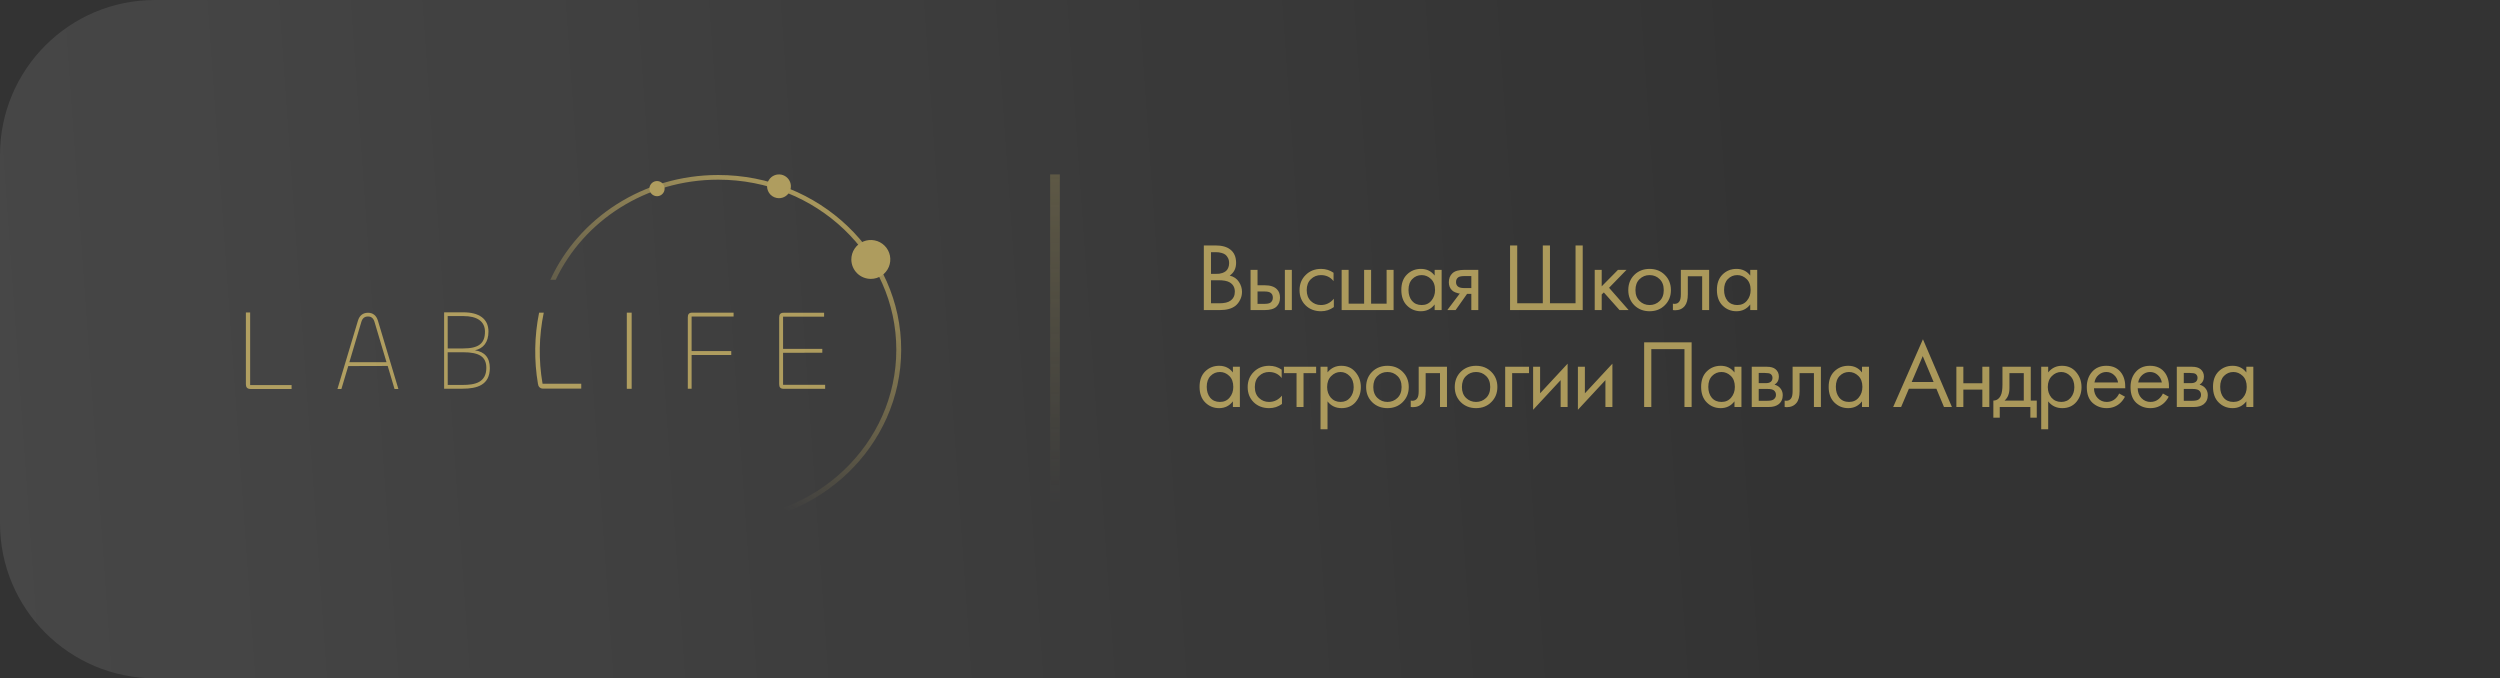 <?xml version="1.0" encoding="UTF-8"?> <svg xmlns="http://www.w3.org/2000/svg" width="258" height="70" viewBox="0 0 258 70" fill="none"><rect x="0" y="0" width="258" height="70" fill="#333333" stroke="none"/><path d="M0 16C0 7.163 7.163 0 16 0H242C250.837 0 258 7.163 258 16V54C258 62.837 250.837 70 242 70H16C7.163 70 0 62.837 0 54V16Z" fill="url(#paint0_linear_10941_174)" fill-opacity="0.1"></path><g opacity="0.6"><g clip-path="url(#clip0_10941_174)"><path d="M25.815 39.741H30.092V40.144H25.887C25.495 40.144 25.375 39.955 25.375 39.645V32.249H25.815V39.741Z" fill="#FADC74"></path><path d="M36.937 33.104C37.103 32.544 37.468 32.277 37.976 32.277C38.474 32.277 38.838 32.544 39.004 33.104L41.114 40.144H40.716L40.01 37.766L35.941 37.778L35.233 40.144H34.825L36.937 33.104ZM36.053 37.382H39.888L38.65 33.221C38.537 32.85 38.33 32.662 37.976 32.662C37.623 32.662 37.402 32.848 37.291 33.221L36.053 37.382Z" fill="#FADC74"></path><path d="M45.834 40.114V32.232H47.831C49.428 32.232 50.41 32.896 50.41 34.209C50.41 35.322 49.888 35.962 49.015 36.151C50.009 36.304 50.55 36.896 50.55 37.986C50.551 39.736 49.225 40.114 47.738 40.114H45.834ZM46.205 35.959H47.791C49.397 35.959 50.049 35.449 50.049 34.231C50.049 33.142 49.205 32.62 47.841 32.62H46.201L46.205 35.959ZM46.205 39.725H47.75C48.994 39.725 50.189 39.489 50.189 37.961C50.189 36.814 49.456 36.352 47.79 36.352H46.201L46.205 39.725Z" fill="#FADC74"></path><path d="M59.985 39.603H55.992C55.57 37.172 55.612 34.682 56.116 32.267H55.636C55.144 34.692 55.104 37.188 55.519 39.628H55.53C55.532 39.752 55.582 39.87 55.669 39.958C55.755 40.046 55.873 40.098 55.997 40.102H59.985V39.603Z" fill="#FADC74"></path><path d="M65.187 32.265V40.125H64.687V32.265H65.187Z" fill="#FADC74"></path><path d="M70.981 40.118V32.76C70.981 32.453 71.08 32.265 71.44 32.265H75.707V32.665H71.374V36.227H75.466V36.639H71.374V40.118H70.981Z" fill="#FADC74"></path><path d="M80.876 40.127C80.519 40.127 80.411 39.939 80.411 39.633V32.772C80.411 32.466 80.519 32.276 80.876 32.276H85.046V32.677H80.812V36H84.861V36.4L80.812 36.412V39.713H85.154V40.126L80.876 40.127Z" fill="#FADC74"></path><path d="M74.113 18.061C66.367 18.061 59.71 22.511 56.795 28.878H57.347C60.229 22.784 66.652 18.542 74.113 18.542C84.267 18.542 92.499 26.398 92.499 36.09C92.499 45.781 84.267 53.637 74.113 53.637C66.652 53.637 60.229 49.395 57.348 43.3H56.797C59.71 49.668 66.367 54.118 74.113 54.118C84.546 54.118 93.003 46.046 93.003 36.088C93.003 26.13 84.546 18.061 74.113 18.061Z" fill="url(#paint1_linear_10941_174)"></path><path d="M89.869 28.781C90.267 28.781 90.656 28.664 90.987 28.443C91.317 28.223 91.575 27.909 91.727 27.543C91.879 27.176 91.919 26.772 91.842 26.383C91.764 25.994 91.573 25.636 91.291 25.356C91.01 25.075 90.652 24.884 90.261 24.807C89.871 24.729 89.467 24.769 89.099 24.921C88.732 25.073 88.418 25.33 88.197 25.66C87.976 25.99 87.858 26.378 87.858 26.775C87.858 27.038 87.91 27.299 88.011 27.543C88.112 27.786 88.26 28.007 88.447 28.194C88.634 28.38 88.855 28.528 89.099 28.628C89.343 28.729 89.605 28.781 89.869 28.781Z" fill="#FADC74"></path><path d="M80.39 20.453C80.633 20.453 80.871 20.381 81.073 20.246C81.275 20.111 81.433 19.92 81.526 19.696C81.619 19.471 81.643 19.225 81.596 18.987C81.548 18.749 81.431 18.53 81.259 18.359C81.087 18.188 80.868 18.071 80.63 18.023C80.391 17.976 80.144 18.001 79.919 18.093C79.695 18.186 79.503 18.344 79.368 18.546C79.233 18.747 79.161 18.984 79.161 19.227C79.161 19.388 79.193 19.547 79.255 19.696C79.316 19.845 79.407 19.98 79.521 20.094C79.635 20.208 79.771 20.298 79.92 20.36C80.069 20.421 80.229 20.453 80.39 20.453Z" fill="#FADC74"></path><path d="M67.804 20.248C67.959 20.248 68.111 20.202 68.239 20.116C68.368 20.03 68.469 19.909 68.528 19.766C68.587 19.623 68.603 19.466 68.573 19.315C68.542 19.163 68.468 19.024 68.359 18.915C68.249 18.806 68.11 18.731 67.958 18.701C67.806 18.671 67.649 18.686 67.506 18.745C67.363 18.805 67.24 18.905 67.154 19.033C67.068 19.161 67.022 19.312 67.022 19.467C67.022 19.674 67.105 19.872 67.251 20.019C67.398 20.165 67.597 20.247 67.804 20.248Z" fill="#FADC74"></path></g><line x1="108.875" y1="18" x2="108.875" y2="52" stroke="url(#paint2_linear_10941_174)" stroke-opacity="0.3"></line><path d="M124.235 25.33H125.435C126.102 25.33 126.612 25.47 126.965 25.75C127.365 26.057 127.565 26.517 127.565 27.13C127.565 27.703 127.345 28.14 126.905 28.44C127.332 28.547 127.649 28.763 127.855 29.09C128.069 29.41 128.175 29.753 128.175 30.12C128.175 30.42 128.109 30.697 127.975 30.95C127.849 31.203 127.689 31.407 127.495 31.56C127.122 31.853 126.589 32 125.895 32H124.235V25.33ZM124.975 26.03V28.26H125.535C125.635 28.26 125.732 28.257 125.825 28.25C125.919 28.237 126.029 28.21 126.155 28.17C126.289 28.123 126.402 28.063 126.495 27.99C126.595 27.917 126.679 27.807 126.745 27.66C126.812 27.513 126.845 27.343 126.845 27.15C126.845 26.943 126.805 26.767 126.725 26.62C126.645 26.467 126.555 26.353 126.455 26.28C126.355 26.207 126.235 26.15 126.095 26.11C125.955 26.07 125.849 26.047 125.775 26.04C125.702 26.033 125.629 26.03 125.555 26.03H124.975ZM124.975 28.92V31.3H125.825C126.365 31.3 126.755 31.207 126.995 31.02C127.289 30.807 127.435 30.5 127.435 30.1C127.435 29.653 127.245 29.327 126.865 29.12C126.625 28.987 126.249 28.92 125.735 28.92H124.975ZM129.058 32V27.85H129.778V29.44H130.518C131.092 29.44 131.512 29.577 131.778 29.85C131.992 30.063 132.098 30.353 132.098 30.72C132.098 31.107 131.975 31.417 131.728 31.65C131.482 31.883 131.075 32 130.508 32H129.058ZM129.778 31.36H130.448C130.748 31.36 130.962 31.323 131.088 31.25C131.268 31.13 131.358 30.953 131.358 30.72C131.358 30.48 131.272 30.307 131.098 30.2C130.978 30.12 130.765 30.08 130.458 30.08H129.778V31.36ZM132.598 32V27.85H133.318V32H132.598ZM137.623 28.15V29.01C137.297 28.597 136.863 28.39 136.323 28.39C135.917 28.39 135.57 28.53 135.283 28.81C134.997 29.083 134.853 29.46 134.853 29.94C134.853 30.42 134.997 30.797 135.283 31.07C135.57 31.343 135.913 31.48 136.313 31.48C136.847 31.48 137.293 31.263 137.653 30.83V31.69C137.26 31.977 136.82 32.12 136.333 32.12C135.687 32.12 135.153 31.917 134.733 31.51C134.32 31.097 134.113 30.577 134.113 29.95C134.113 29.317 134.323 28.793 134.743 28.38C135.163 27.96 135.693 27.75 136.333 27.75C136.813 27.75 137.243 27.883 137.623 28.15ZM138.458 32V27.85H139.178V31.34H140.778V27.85H141.498V31.34H143.098V27.85H143.818V32H138.458ZM148.057 28.44V27.85H148.777V32H148.057V31.42C147.697 31.887 147.224 32.12 146.637 32.12C146.077 32.12 145.6 31.927 145.207 31.54C144.814 31.153 144.617 30.613 144.617 29.92C144.617 29.24 144.81 28.71 145.197 28.33C145.59 27.943 146.07 27.75 146.637 27.75C147.237 27.75 147.71 27.98 148.057 28.44ZM146.717 28.39C146.337 28.39 146.014 28.527 145.747 28.8C145.487 29.067 145.357 29.44 145.357 29.92C145.357 30.38 145.477 30.757 145.717 31.05C145.964 31.337 146.297 31.48 146.717 31.48C147.137 31.48 147.47 31.33 147.717 31.03C147.97 30.73 148.097 30.363 148.097 29.93C148.097 29.437 147.957 29.057 147.677 28.79C147.397 28.523 147.077 28.39 146.717 28.39ZM149.361 32L150.651 30.29C150.611 30.29 150.554 30.283 150.481 30.27C150.414 30.257 150.314 30.223 150.181 30.17C150.047 30.117 149.937 30.047 149.851 29.96C149.631 29.753 149.521 29.477 149.521 29.13C149.521 28.737 149.644 28.427 149.891 28.2C150.137 27.967 150.544 27.85 151.111 27.85H152.561V32H151.841V30.33H151.401L150.221 32H149.361ZM151.841 29.73V28.49H151.171C150.857 28.49 150.641 28.527 150.521 28.6C150.347 28.713 150.261 28.883 150.261 29.11C150.261 29.337 150.347 29.503 150.521 29.61C150.647 29.69 150.861 29.73 151.161 29.73H151.841ZM155.837 32V25.33H156.577V31.3H159.217V25.33H159.957V31.3H162.597V25.33H163.337V32H155.837ZM164.575 27.85H165.295V29.55L166.975 27.85H167.855L166.055 29.7L168.075 32H167.135L165.515 30.18L165.295 30.39V32H164.575V27.85ZM171.809 31.5C171.396 31.913 170.872 32.12 170.239 32.12C169.606 32.12 169.079 31.913 168.659 31.5C168.246 31.087 168.039 30.567 168.039 29.94C168.039 29.307 168.246 28.783 168.659 28.37C169.079 27.957 169.606 27.75 170.239 27.75C170.872 27.75 171.396 27.957 171.809 28.37C172.229 28.783 172.439 29.307 172.439 29.94C172.439 30.567 172.229 31.087 171.809 31.5ZM171.269 28.8C170.989 28.527 170.646 28.39 170.239 28.39C169.832 28.39 169.486 28.53 169.199 28.81C168.919 29.083 168.779 29.46 168.779 29.94C168.779 30.42 168.922 30.797 169.209 31.07C169.496 31.343 169.839 31.48 170.239 31.48C170.639 31.48 170.982 31.343 171.269 31.07C171.556 30.797 171.699 30.42 171.699 29.94C171.699 29.453 171.556 29.073 171.269 28.8ZM176.383 27.85V32H175.663V28.51H174.183V30.38C174.183 30.92 174.076 31.32 173.863 31.58C173.623 31.873 173.29 32.02 172.863 32.02C172.81 32.02 172.736 32.013 172.643 32V31.34C172.71 31.353 172.763 31.36 172.803 31.36C173.036 31.36 173.21 31.27 173.323 31.09C173.416 30.943 173.463 30.707 173.463 30.38V27.85H176.383ZM180.625 28.44V27.85H181.345V32H180.625V31.42C180.265 31.887 179.792 32.12 179.205 32.12C178.645 32.12 178.168 31.927 177.775 31.54C177.382 31.153 177.185 30.613 177.185 29.92C177.185 29.24 177.378 28.71 177.765 28.33C178.158 27.943 178.638 27.75 179.205 27.75C179.805 27.75 180.278 27.98 180.625 28.44ZM179.285 28.39C178.905 28.39 178.582 28.527 178.315 28.8C178.055 29.067 177.925 29.44 177.925 29.92C177.925 30.38 178.045 30.757 178.285 31.05C178.532 31.337 178.865 31.48 179.285 31.48C179.705 31.48 180.038 31.33 180.285 31.03C180.538 30.73 180.665 30.363 180.665 29.93C180.665 29.437 180.525 29.057 180.245 28.79C179.965 28.523 179.645 28.39 179.285 28.39ZM127.235 38.44V37.85H127.955V42H127.235V41.42C126.875 41.887 126.402 42.12 125.815 42.12C125.255 42.12 124.779 41.927 124.385 41.54C123.992 41.153 123.795 40.613 123.795 39.92C123.795 39.24 123.989 38.71 124.375 38.33C124.769 37.943 125.249 37.75 125.815 37.75C126.415 37.75 126.889 37.98 127.235 38.44ZM125.895 38.39C125.515 38.39 125.192 38.527 124.925 38.8C124.665 39.067 124.535 39.44 124.535 39.92C124.535 40.38 124.655 40.757 124.895 41.05C125.142 41.337 125.475 41.48 125.895 41.48C126.315 41.48 126.649 41.33 126.895 41.03C127.149 40.73 127.275 40.363 127.275 39.93C127.275 39.437 127.135 39.057 126.855 38.79C126.575 38.523 126.255 38.39 125.895 38.39ZM132.269 38.15V39.01C131.942 38.597 131.509 38.39 130.969 38.39C130.562 38.39 130.216 38.53 129.929 38.81C129.642 39.083 129.499 39.46 129.499 39.94C129.499 40.42 129.642 40.797 129.929 41.07C130.216 41.343 130.559 41.48 130.959 41.48C131.492 41.48 131.939 41.263 132.299 40.83V41.69C131.906 41.977 131.466 42.12 130.979 42.12C130.332 42.12 129.799 41.917 129.379 41.51C128.966 41.097 128.759 40.577 128.759 39.95C128.759 39.317 128.969 38.793 129.389 38.38C129.809 37.96 130.339 37.75 130.979 37.75C131.459 37.75 131.889 37.883 132.269 38.15ZM135.824 38.51H134.524V42H133.804V38.51H132.504V37.85H135.824V38.51ZM137 41.42V44.3H136.28V37.85H137V38.43C137.367 37.977 137.84 37.75 138.42 37.75C139.04 37.75 139.53 37.97 139.89 38.41C140.257 38.843 140.44 39.357 140.44 39.95C140.44 40.55 140.26 41.063 139.9 41.49C139.54 41.91 139.057 42.12 138.45 42.12C137.844 42.12 137.36 41.887 137 41.42ZM138.35 41.48C138.757 41.48 139.084 41.333 139.33 41.04C139.577 40.74 139.7 40.377 139.7 39.95C139.7 39.47 139.564 39.09 139.29 38.81C139.017 38.53 138.7 38.39 138.34 38.39C137.98 38.39 137.66 38.53 137.38 38.81C137.1 39.09 136.96 39.467 136.96 39.94C136.96 40.373 137.087 40.74 137.34 41.04C137.6 41.333 137.937 41.48 138.35 41.48ZM144.754 41.5C144.341 41.913 143.817 42.12 143.184 42.12C142.551 42.12 142.024 41.913 141.604 41.5C141.191 41.087 140.984 40.567 140.984 39.94C140.984 39.307 141.191 38.783 141.604 38.37C142.024 37.957 142.551 37.75 143.184 37.75C143.817 37.75 144.341 37.957 144.754 38.37C145.174 38.783 145.384 39.307 145.384 39.94C145.384 40.567 145.174 41.087 144.754 41.5ZM144.214 38.8C143.934 38.527 143.591 38.39 143.184 38.39C142.777 38.39 142.431 38.53 142.144 38.81C141.864 39.083 141.724 39.46 141.724 39.94C141.724 40.42 141.867 40.797 142.154 41.07C142.441 41.343 142.784 41.48 143.184 41.48C143.584 41.48 143.927 41.343 144.214 41.07C144.501 40.797 144.644 40.42 144.644 39.94C144.644 39.453 144.501 39.073 144.214 38.8ZM149.328 37.85V42H148.608V38.51H147.128V40.38C147.128 40.92 147.022 41.32 146.808 41.58C146.568 41.873 146.235 42.02 145.808 42.02C145.755 42.02 145.682 42.013 145.588 42V41.34C145.655 41.353 145.708 41.36 145.748 41.36C145.982 41.36 146.155 41.27 146.268 41.09C146.362 40.943 146.408 40.707 146.408 40.38V37.85H149.328ZM153.9 41.5C153.487 41.913 152.964 42.12 152.33 42.12C151.697 42.12 151.17 41.913 150.75 41.5C150.337 41.087 150.13 40.567 150.13 39.94C150.13 39.307 150.337 38.783 150.75 38.37C151.17 37.957 151.697 37.75 152.33 37.75C152.964 37.75 153.487 37.957 153.9 38.37C154.32 38.783 154.53 39.307 154.53 39.94C154.53 40.567 154.32 41.087 153.9 41.5ZM153.36 38.8C153.08 38.527 152.737 38.39 152.33 38.39C151.924 38.39 151.577 38.53 151.29 38.81C151.01 39.083 150.87 39.46 150.87 39.94C150.87 40.42 151.014 40.797 151.3 41.07C151.587 41.343 151.93 41.48 152.33 41.48C152.73 41.48 153.074 41.343 153.36 41.07C153.647 40.797 153.79 40.42 153.79 39.94C153.79 39.453 153.647 39.073 153.36 38.8ZM155.334 42V37.85H157.794V38.51H156.054V42H155.334ZM158.218 37.85H158.938V40.59L161.778 37.53V42H161.058V39.23L158.218 42.29V37.85ZM162.84 37.85H163.56V40.59L166.4 37.53V42H165.68V39.23L162.84 42.29V37.85ZM169.676 35.33H174.576V42H173.836V36.03H170.416V42H169.676V35.33ZM178.997 38.44V37.85H179.717V42H178.997V41.42C178.637 41.887 178.163 42.12 177.577 42.12C177.017 42.12 176.54 41.927 176.147 41.54C175.753 41.153 175.557 40.613 175.557 39.92C175.557 39.24 175.75 38.71 176.137 38.33C176.53 37.943 177.01 37.75 177.577 37.75C178.177 37.75 178.65 37.98 178.997 38.44ZM177.657 38.39C177.277 38.39 176.953 38.527 176.687 38.8C176.427 39.067 176.297 39.44 176.297 39.92C176.297 40.38 176.417 40.757 176.657 41.05C176.903 41.337 177.237 41.48 177.657 41.48C178.077 41.48 178.41 41.33 178.657 41.03C178.91 40.73 179.037 40.363 179.037 39.93C179.037 39.437 178.897 39.057 178.617 38.79C178.337 38.523 178.017 38.39 177.657 38.39ZM180.78 37.85H182.35C182.73 37.85 183.02 37.93 183.22 38.09C183.46 38.283 183.58 38.543 183.58 38.87C183.58 39.23 183.43 39.507 183.13 39.7C183.337 39.753 183.51 39.847 183.65 39.98C183.87 40.193 183.98 40.46 183.98 40.78C183.98 41.18 183.837 41.493 183.55 41.72C183.304 41.907 182.977 42 182.57 42H180.78V37.85ZM181.5 39.54H182.26C182.454 39.54 182.607 39.5 182.72 39.42C182.854 39.32 182.92 39.177 182.92 38.99C182.92 38.823 182.854 38.69 182.72 38.59C182.62 38.523 182.427 38.49 182.14 38.49H181.5V39.54ZM181.5 41.36H182.39C182.697 41.36 182.914 41.313 183.04 41.22C183.2 41.1 183.28 40.947 183.28 40.76C183.28 40.56 183.21 40.403 183.07 40.29C182.944 40.19 182.727 40.14 182.42 40.14H181.5V41.36ZM187.917 37.85V42H187.197V38.51H185.717V40.38C185.717 40.92 185.611 41.32 185.397 41.58C185.157 41.873 184.824 42.02 184.397 42.02C184.344 42.02 184.271 42.013 184.177 42V41.34C184.244 41.353 184.297 41.36 184.337 41.36C184.571 41.36 184.744 41.27 184.857 41.09C184.951 40.943 184.997 40.707 184.997 40.38V37.85H187.917ZM192.159 38.44V37.85H192.879V42H192.159V41.42C191.799 41.887 191.326 42.12 190.739 42.12C190.179 42.12 189.703 41.927 189.309 41.54C188.916 41.153 188.719 40.613 188.719 39.92C188.719 39.24 188.913 38.71 189.299 38.33C189.693 37.943 190.173 37.75 190.739 37.75C191.339 37.75 191.813 37.98 192.159 38.44ZM190.819 38.39C190.439 38.39 190.116 38.527 189.849 38.8C189.589 39.067 189.459 39.44 189.459 39.92C189.459 40.38 189.579 40.757 189.819 41.05C190.066 41.337 190.399 41.48 190.819 41.48C191.239 41.48 191.573 41.33 191.819 41.03C192.073 40.73 192.199 40.363 192.199 39.93C192.199 39.437 192.059 39.057 191.779 38.79C191.499 38.523 191.179 38.39 190.819 38.39ZM200.617 42L199.837 40.12H196.997L196.197 42H195.377L198.447 35.01L201.437 42H200.617ZM197.287 39.42H199.547L198.427 36.75L197.287 39.42ZM201.898 42V37.85H202.618V39.55H204.578V37.85H205.298V42H204.578V40.21H202.618V42H201.898ZM206.654 37.85H209.574V41.34H210.194V43.1H209.534V42H206.374V43.1H205.714V41.34C206.06 41.333 206.317 41.153 206.484 40.8C206.597 40.567 206.654 40.2 206.654 39.7V37.85ZM208.854 41.34V38.51H207.374V40.07C207.374 40.623 207.207 41.047 206.874 41.34H208.854ZM211.373 41.42V44.3H210.653V37.85H211.373V38.43C211.74 37.977 212.213 37.75 212.793 37.75C213.413 37.75 213.903 37.97 214.263 38.41C214.63 38.843 214.813 39.357 214.813 39.95C214.813 40.55 214.633 41.063 214.273 41.49C213.913 41.91 213.43 42.12 212.823 42.12C212.216 42.12 211.733 41.887 211.373 41.42ZM212.723 41.48C213.13 41.48 213.456 41.333 213.703 41.04C213.95 40.74 214.073 40.377 214.073 39.95C214.073 39.47 213.936 39.09 213.663 38.81C213.39 38.53 213.073 38.39 212.713 38.39C212.353 38.39 212.033 38.53 211.753 38.81C211.473 39.09 211.333 39.467 211.333 39.94C211.333 40.373 211.46 40.74 211.713 41.04C211.973 41.333 212.31 41.48 212.723 41.48ZM218.697 40.61L219.297 40.94C219.157 41.207 218.987 41.43 218.787 41.61C218.407 41.95 217.947 42.12 217.407 42.12C216.847 42.12 216.363 41.94 215.957 41.58C215.557 41.213 215.357 40.67 215.357 39.95C215.357 39.317 215.537 38.793 215.897 38.38C216.263 37.96 216.753 37.75 217.367 37.75C218.06 37.75 218.583 38.003 218.937 38.51C219.217 38.91 219.347 39.43 219.327 40.07H216.097C216.103 40.49 216.233 40.83 216.487 41.09C216.74 41.35 217.05 41.48 217.417 41.48C217.743 41.48 218.027 41.38 218.267 41.18C218.453 41.02 218.597 40.83 218.697 40.61ZM216.147 39.47H218.587C218.527 39.143 218.383 38.883 218.157 38.69C217.937 38.49 217.673 38.39 217.367 38.39C217.067 38.39 216.8 38.493 216.567 38.7C216.34 38.9 216.2 39.157 216.147 39.47ZM223.211 40.61L223.811 40.94C223.671 41.207 223.501 41.43 223.301 41.61C222.921 41.95 222.461 42.12 221.921 42.12C221.361 42.12 220.878 41.94 220.471 41.58C220.071 41.213 219.871 40.67 219.871 39.95C219.871 39.317 220.051 38.793 220.411 38.38C220.778 37.96 221.268 37.75 221.881 37.75C222.575 37.75 223.098 38.003 223.451 38.51C223.731 38.91 223.861 39.43 223.841 40.07H220.611C220.618 40.49 220.748 40.83 221.001 41.09C221.255 41.35 221.565 41.48 221.931 41.48C222.258 41.48 222.541 41.38 222.781 41.18C222.968 41.02 223.111 40.83 223.211 40.61ZM220.661 39.47H223.101C223.041 39.143 222.898 38.883 222.671 38.69C222.451 38.49 222.188 38.39 221.881 38.39C221.581 38.39 221.315 38.493 221.081 38.7C220.855 38.9 220.715 39.157 220.661 39.47ZM224.646 37.85H226.216C226.596 37.85 226.886 37.93 227.086 38.09C227.326 38.283 227.446 38.543 227.446 38.87C227.446 39.23 227.296 39.507 226.996 39.7C227.202 39.753 227.376 39.847 227.516 39.98C227.736 40.193 227.846 40.46 227.846 40.78C227.846 41.18 227.702 41.493 227.416 41.72C227.169 41.907 226.842 42 226.436 42H224.646V37.85ZM225.366 39.54H226.126C226.319 39.54 226.472 39.5 226.586 39.42C226.719 39.32 226.786 39.177 226.786 38.99C226.786 38.823 226.719 38.69 226.586 38.59C226.486 38.523 226.292 38.49 226.006 38.49H225.366V39.54ZM225.366 41.36H226.256C226.562 41.36 226.779 41.313 226.906 41.22C227.066 41.1 227.146 40.947 227.146 40.76C227.146 40.56 227.076 40.403 226.936 40.29C226.809 40.19 226.592 40.14 226.286 40.14H225.366V41.36ZM231.823 38.44V37.85H232.543V42H231.823V41.42C231.463 41.887 230.989 42.12 230.403 42.12C229.843 42.12 229.366 41.927 228.973 41.54C228.579 41.153 228.383 40.613 228.383 39.92C228.383 39.24 228.576 38.71 228.963 38.33C229.356 37.943 229.836 37.75 230.403 37.75C231.003 37.75 231.476 37.98 231.823 38.44ZM230.483 38.39C230.103 38.39 229.779 38.527 229.513 38.8C229.253 39.067 229.123 39.44 229.123 39.92C229.123 40.38 229.243 40.757 229.483 41.05C229.729 41.337 230.063 41.48 230.483 41.48C230.903 41.48 231.236 41.33 231.483 41.03C231.736 40.73 231.863 40.363 231.863 39.93C231.863 39.437 231.723 39.057 231.443 38.79C231.163 38.523 230.843 38.39 230.483 38.39Z" fill="#FADC74"></path></g><defs><linearGradient id="paint0_linear_10941_174" x1="-3.233" y1="70" x2="184.368" y2="56.756" gradientUnits="userSpaceOnUse"><stop stop-color="white"></stop><stop offset="1" stop-color="white" stop-opacity="0"></stop></linearGradient><linearGradient id="paint1_linear_10941_174" x1="82.914" y1="18" x2="68.266" y2="45.891" gradientUnits="userSpaceOnUse"><stop stop-color="#FADC74"></stop><stop offset="1" stop-color="#FADC74" stop-opacity="0"></stop></linearGradient><linearGradient id="paint2_linear_10941_174" x1="107.875" y1="18" x2="107.875" y2="52" gradientUnits="userSpaceOnUse"><stop stop-color="#FADC74"></stop><stop offset="1" stop-color="#FADC74" stop-opacity="0"></stop></linearGradient><clipPath id="clip0_10941_174"><rect width="67.722" height="36.118" fill="white" transform="translate(25.375 18)"></rect></clipPath></defs></svg> 